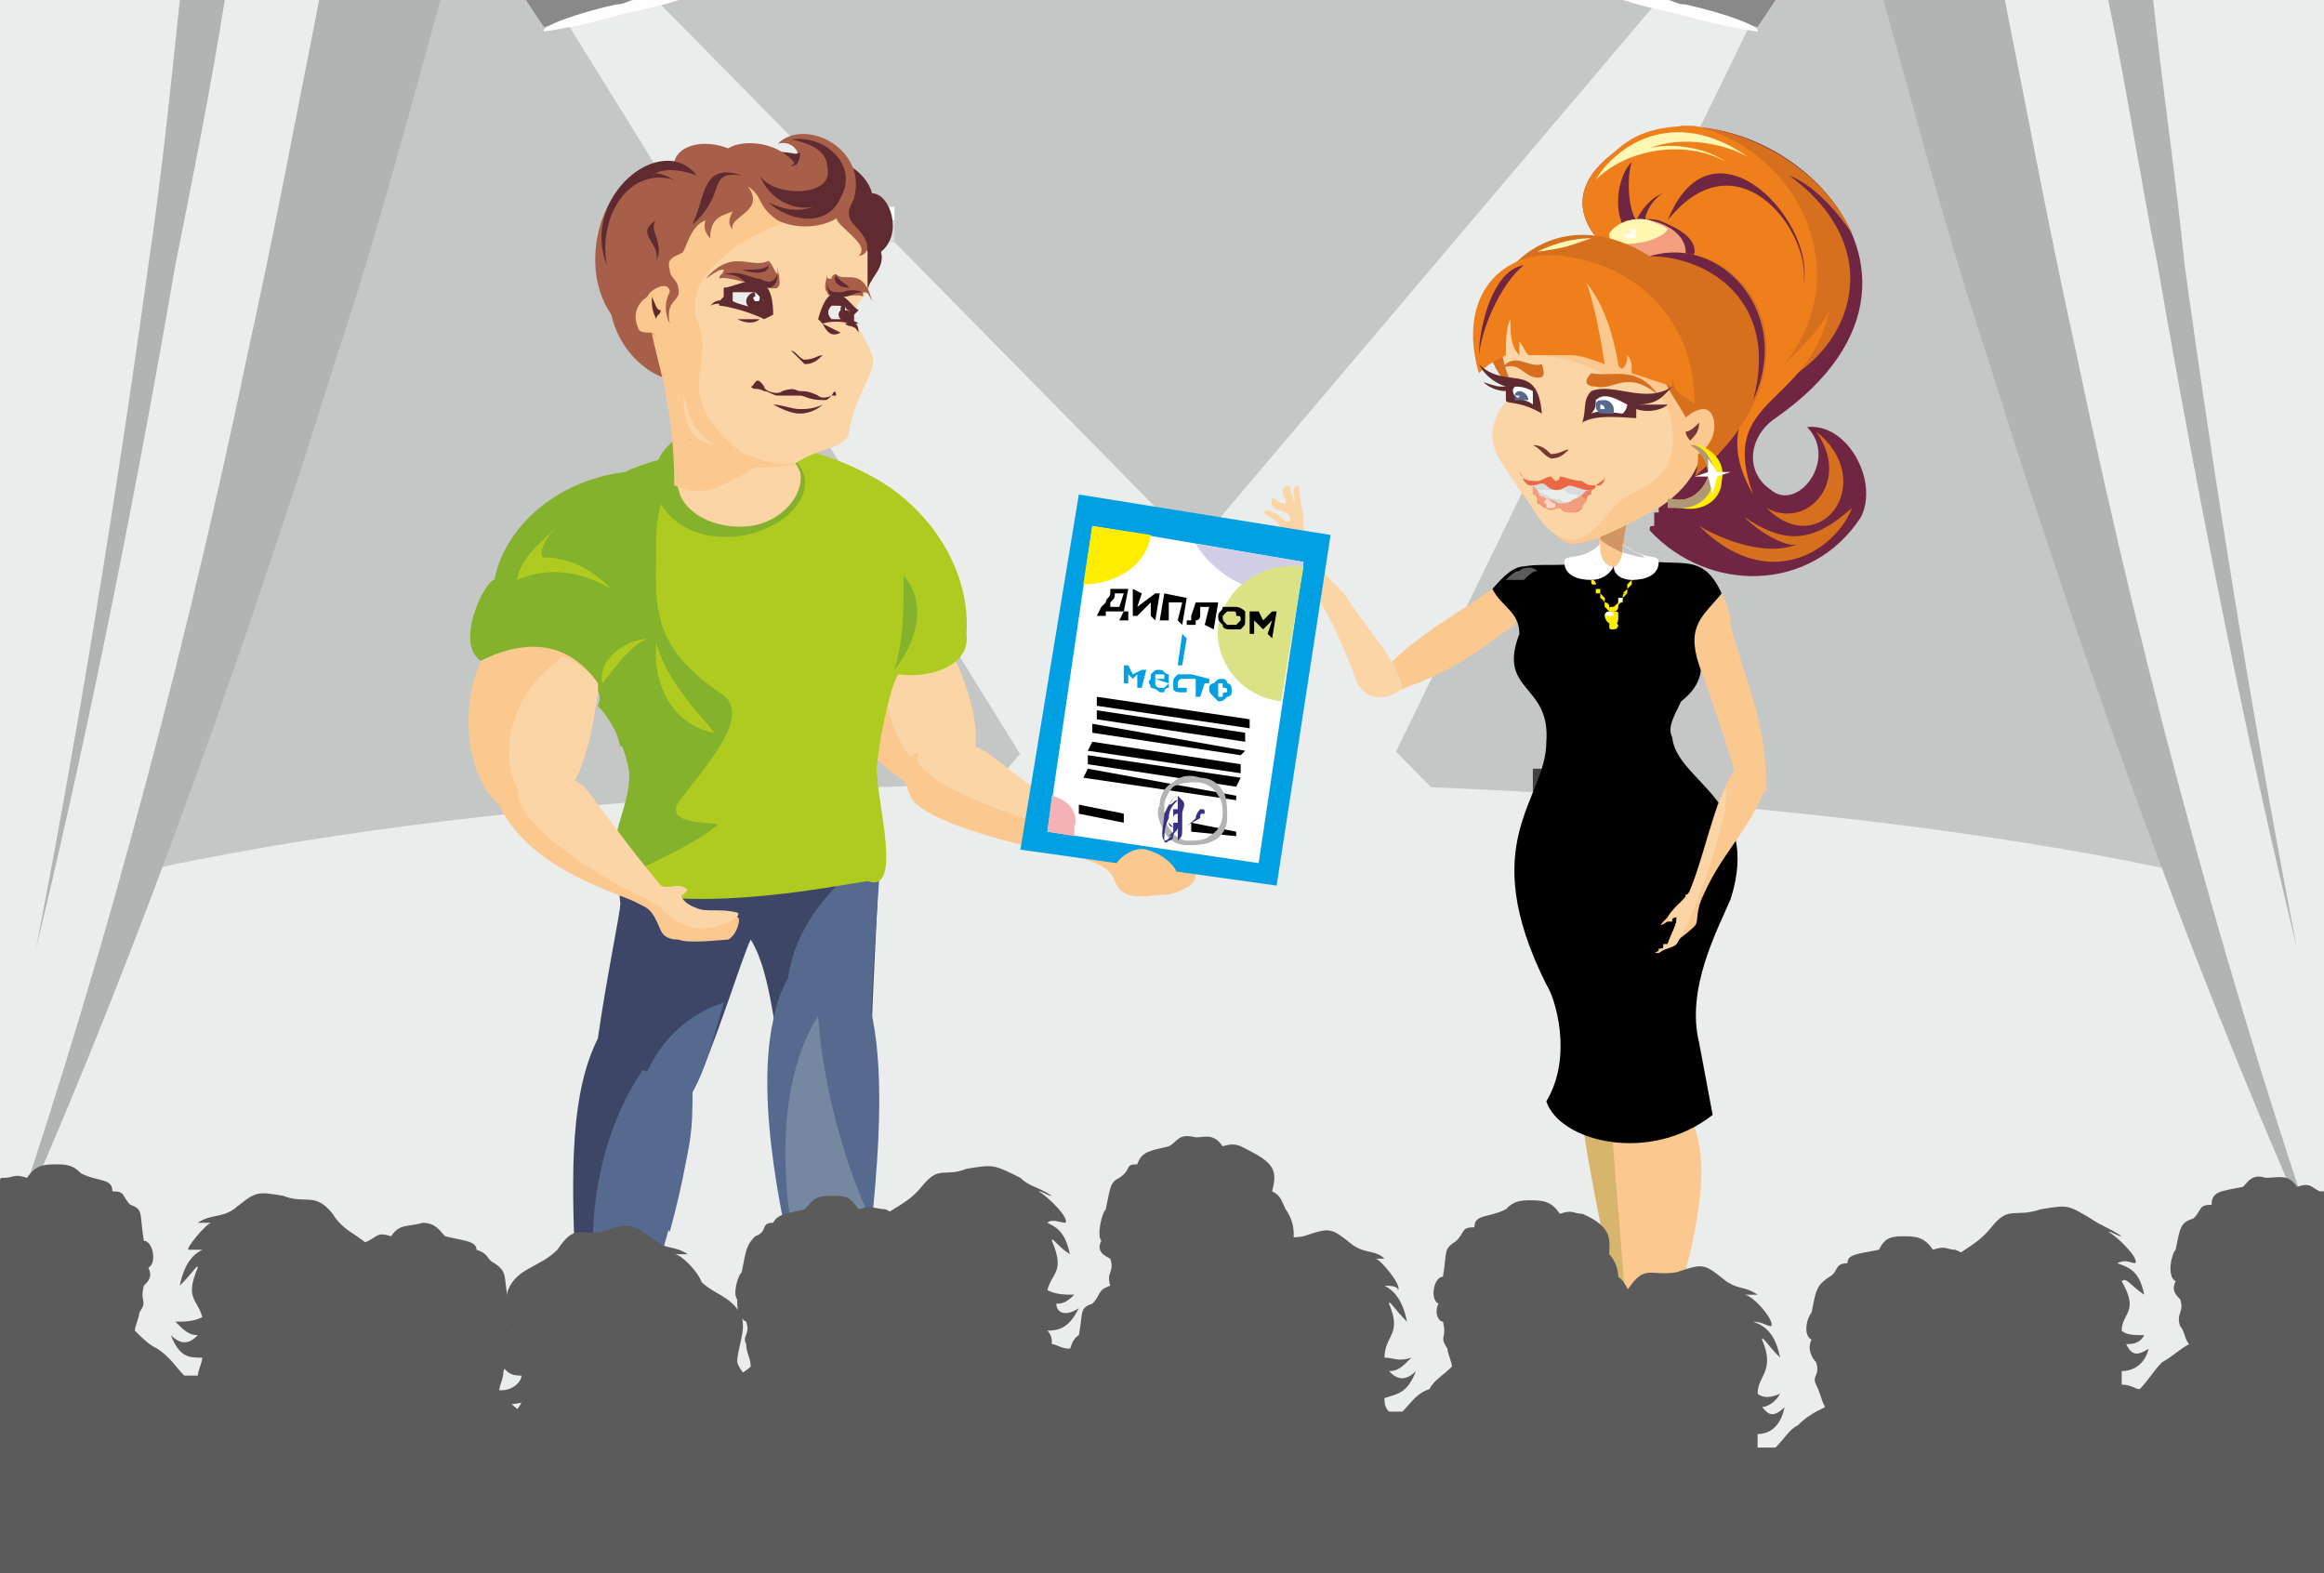 <?xml version="1.0" encoding="UTF-8"?>
<!DOCTYPE svg PUBLIC "-//W3C//DTD SVG 1.1//EN" "http://www.w3.org/Graphics/SVG/1.1/DTD/svg11.dtd">
<!-- Creator: CorelDRAW X7 -->
<svg xmlns="http://www.w3.org/2000/svg" xml:space="preserve" width="517px" height="350px" version="1.1" shape-rendering="geometricPrecision" text-rendering="geometricPrecision" image-rendering="optimizeQuality" fill-rule="evenodd" clip-rule="evenodd"
viewBox="0 0 517 350"
 xmlns:xlink="http://www.w3.org/1999/xlink">
 <g id="Слой_x0020_1">
  <g id="_825827248">
   <polygon fill="#C5C6C6" points="0,0 517,0 517,350 0,350 "/>
   <polygon fill="#EBECEC" points="369,0 208,190 278,234 392,0 "/>
   <polygon fill="#EBECEC" points="146,0 333,190 268,234 123,0 "/>
   <path fill="#EBECEC" d="M517 202l0 148 -517 0 0 -148c124,-38 393,-37 517,0z"/>
   <path fill="#B2B3B3" d="M419 0c7,25 14,52 23,79 24,77 50,147 75,202l-27 -281 -71 0z"/>
   <path fill="#EBECEC" d="M446 0c5,25 10,52 16,79 16,77 36,147 55,202l0 -281 -71 0z"/>
   <path fill="#B2B3B3" d="M98 0c-7,25 -14,52 -23,79 -24,77 -50,147 -75,202 19,-55 39,-125 55,-202 6,-27 11,-54 16,-79l27 0z"/>
   <path fill="#EBECEC" d="M71 0c-5,25 -10,52 -16,79 -16,77 -36,147 -55,202l0 -281 71 0z"/>
   <g>
    <path fill="#C5C6C6" d="M329 314c29,0 52,6 52,12 0,6 -23,11 -52,11 -29,0 -52,-5 -52,-11 0,-6 23,-12 52,-12z"/>
    <polygon fill="none" points="343,144 375,144 375,176 343,176 "/>
    <polygon fill="#434242" points="341,171 345,171 345,192 341,192 "/>
    <path fill="#D7B56D" d="M356 306c-2,2 -4,5 -5,8 -2,3 -7,5 -6,5 4,0 16,-6 19,-9 0,-25 23,-55 0,-71 -6,3 -13,-16 -13,-7 -1,29 15,65 5,74z"/>
    <path fill="#FBC88F" d="M362 316c0,3 2,24 5,24 1,0 8,-7 6,-15 -1,-3 -2,-7 -4,-10 0,-26 22,-60 -1,-76 -5,3 -10,-16 -10,-8 -1,18 6,68 4,85z"/>
    <path fill="#EC6745" d="M364 332l0 0 0 0 0 0 0 1 0 0 0 0c0,1 0,1 0,2l0 0 0 0 1 0 0 1 0 0 0 0c0,0 0,0 0,0l0 0 0 0 0 0 0 1 0 0 0 0 0 0 0 0 0 0 0 0 0 0 0 0 0 0 0 0 0 1 0 0 0 0 0 0 0 0 0 0 0 0 0 0 0 0 0 0 0 0 0 0 0 0 1 1 0 0 0 0 0 0 0 0 0 0 0 0 0 0 0 0 0 0 0 0 0 0 0 0c0,0 0,0 0,0l0 0c0,0 0,0 0,0l0 0 0 0c0,0 0,0 0,0l0 0c0,1 0,1 0,1l0 0c0,0 0,0 0,0l0 0c0,0 0,0 0,0l0 0c0,0 0,0 0,0l0 0c1,0 1,0 1,0l0 0c0,0 0,0 0,0 0,0 0,0 0,0l0 0 0 0 0 0 0 0 0 0 0 0 0 0 0 0 0 0 0 0 0 0 0 0c0,0 0,-1 0,-1l0 0 0 0 1 0 0 0 0 0 0 0 0 0 0 0 0 0 0 0 0 0 0 0 0 0 0 0 0 0 0 0 0 0 0 0 0 0 0 0 0 -1 0 0 0 0 1 0 0 0 0 0 0 0 0 0c0,0 0,0 0,0l0 0 0 0 0 0 0 0 0 -1 0 0 0 0 1 0 0 0 0 0 0 0 0 0 0 0 0 0 0 0 0 0 0 0 0 -1 0 0 0 0 0 0 1 0c0,0 0,0 0,0l0 0 0 0 0 0 0 -1 0 0 0 0 0 0 0 0 0 0 0 0 0 0 0 0 0 0c1,-1 1,-1 1,-1l0 0 0 0c1,-2 2,-6 1,-9 -1,-1 -1,-2 -1,-3 0,0 0,0 0,0 -2,3 -4,5 -6,7 -2,-2 -3,-5 -4,-7 1,3 1,7 2,10z"/>
    <path fill="#EC6745" d="M362 304c-6,10 -13,12 -17,15 -4,4 -8,2 -8,5 20,2 14,-8 25,-8 0,-3 1,-7 0,-12z"/>
    <path fill="#FBC88F" d="M354 114c3,0 6,0 8,0 -1,4 -1,9 0,12 -2,0 -5,0 -7,0 1,-4 1,-8 -1,-12z"/>
    <path fill="#D19563" d="M354 114c3,0 6,0 8,0 0,3 -1,6 -1,9 -2,-1 -4,-2 -5,-3 0,-2 -1,-4 -2,-6z"/>
    <path fill="#FBC88F" d="M336 128c-10,8 -25,15 -30,24 1,1 0,2 1,3 18,-6 21,-10 30,-16 0,0 0,0 0,0 2,-4 -2,-7 -1,-11z"/>
    <path fill="black" d="M356 123c-4,4 -12,2 -17,3 -3,0 -6,4 -7,5 2,4 6,5 6,10 -5,13 7,11 6,24 0,13 -16,22 0,54 2,3 6,16 0,26 3,9 23,14 37,3l-3 -16c-3,-12 4,-25 7,-32 7,-22 -12,-26 -13,-36 -1,-2 0,-4 2,-8 9,-7 1,-14 4,-16 1,-6 4,-3 5,-8 -5,-11 -11,-4 -22,-9 0,2 -1,3 -2,3 -2,0 -3,-1 -3,-3z"/>
    <path fill="#FFED00" d="M359 136c1,0 1,0 1,1 0,1 0,2 -1,2 -1,0 -2,-1 -2,-2 0,-1 1,-1 2,-1z"/>
    <path fill="#FFED00" d="M359 138c0,0 1,1 1,1 0,1 -1,1 -1,1 -1,0 -1,0 -1,-1 0,0 0,-1 1,-1z"/>
    <path fill="#FFED00" d="M359 139c0,0 0,1 0,2 0,1 0,2 0,2 0,0 0,-1 0,-2 0,-1 0,-2 0,-2z"/>
    <path fill="#FFED00" d="M357 134c0,0 1,0 1,1 0,0 0,1 0,1 0,0 0,0 -1,-1 0,0 0,-1 0,-1z"/>
    <path fill="#FFED00" d="M359 135c0,0 0,0 0,1 0,0 0,0 0,0 -1,0 -1,0 -1,0 0,-1 0,-1 1,-1z"/>
    <path fill="#FFED00" d="M357 133c0,0 0,0 0,1 0,0 1,1 0,1 0,0 0,-1 0,-1 0,0 -1,-1 0,-1z"/>
    <path fill="#FFED00" d="M356 132c0,0 0,0 1,1 0,0 0,0 0,0 0,1 -1,0 -1,0 0,-1 0,-1 0,-1z"/>
    <path fill="#FFED00" d="M355 131c0,0 1,0 1,0 0,1 0,1 0,1 0,0 0,0 -1,0 0,-1 0,-1 0,-1z"/>
    <path fill="#FFED00" d="M354 129c1,0 1,1 1,1 0,1 0,1 0,1 0,0 0,0 0,-1 -1,0 -1,0 -1,-1z"/>
    <path fill="#FFED00" d="M354 128c0,0 0,0 0,1 1,0 1,1 1,1 -1,0 -1,0 -1,-1 0,0 0,-1 0,-1z"/>
    <path fill="#FFED00" d="M360 134c0,0 0,0 -1,1 0,0 0,1 0,1 0,0 1,0 1,-1 0,0 0,-1 0,-1z"/>
    <path fill="#FFED00" d="M359 135c-1,0 -1,0 -1,1 0,0 0,0 1,0 0,0 0,0 0,0 0,-1 0,-1 0,-1z"/>
    <path fill="#FFED00" d="M361 133c0,0 -1,0 -1,1 0,0 0,1 0,1 0,0 0,-1 1,-1 0,0 0,-1 0,-1z"/>
    <path fill="#FFED00" d="M362 132c-1,0 -1,0 -1,1 0,0 -1,0 0,0 0,1 0,0 0,0 1,-1 1,-1 1,-1z"/>
    <path fill="#FFED00" d="M362 131c0,0 0,0 0,0 -1,1 -1,1 -1,1 0,0 1,0 1,0 0,-1 0,-1 0,-1z"/>
    <path fill="#FFED00" d="M363 129c0,0 -1,1 -1,1 0,1 0,1 0,1 0,0 0,0 1,-1 0,0 0,0 0,-1z"/>
    <path fill="#FFED00" d="M364 128c0,0 -1,0 -1,1 0,0 0,1 0,1 0,0 0,0 0,-1 1,0 1,-1 1,-1z"/>
    <path fill="#FEFEFE" d="M358 136c0,0 1,0 1,1 0,0 -1,0 -1,0 0,0 -1,0 -1,0 0,-1 1,-1 1,-1z"/>
    <path fill="#FEFEFE" d="M358 139c0,0 0,0 0,0 0,0 0,0 0,0 0,0 0,0 0,0 0,0 0,0 0,0z"/>
    <path fill="#FEFEFE" d="M358 135c1,0 1,0 1,0 0,0 0,0 -1,0 0,1 0,0 0,0 0,0 0,0 0,0z"/>
    <path fill="#FEFEFE" d="M360 135c0,0 0,0 0,0 0,0 0,0 0,0 0,0 0,0 0,0 0,0 0,0 0,0z"/>
    <path fill="#FEFEFE" d="M360 133c1,0 1,0 1,0 0,0 0,1 -1,1 0,0 0,0 0,0 0,0 0,-1 0,-1z"/>
    <path fill="#FEFEFE" d="M361 132c0,0 0,0 0,0 0,0 0,0 0,0 0,0 0,1 0,0 0,0 0,0 0,0z"/>
    <path fill="#FEFEFE" d="M362 131c0,0 0,0 0,0 0,0 0,0 0,0 0,0 0,0 0,0 0,0 0,0 0,0z"/>
    <path fill="#FEFEFE" d="M363 130c0,0 0,0 0,0 0,0 0,0 0,0 0,0 0,0 0,0 0,0 0,0 0,0z"/>
    <path fill="#FEFEFE" d="M361 121c5,4 8,2 8,4 0,3 -3,4 -6,4 -2,0 -4,-1 -4,-3 1,0 2,-2 2,-4l0 -1zm-2 5c-1,2 -3,3 -5,3 -3,0 -6,-1 -6,-4 0,-2 4,0 8,-4l0 1c0,2 1,4 3,4z"/>
    <path fill="#C5C6C6" d="M361 121c2,2 4,2 5,3 -2,0 -4,-1 -5,-1 0,-1 0,-1 0,-1l0 -1z"/>
    <path fill="#5B5B5B" d="M338 127c1,-1 3,-1 4,0 -1,0 -2,1 -3,2 -1,0 -3,0 -4,0 1,-1 2,-2 3,-2z"/>
    <path fill="#FCD5A6" d="M287 116c0,0 -1,0 -1,0 -1,-1 -2,-2 -3,-2 -1,-1 -2,0 -2,0 1,1 2,1 3,2 0,0 1,1 1,2 1,0 1,0 1,1 -1,0 -1,1 -1,2 -1,0 -1,0 -2,-1 -1,0 -1,0 -2,0 -1,1 0,1 2,2 0,0 2,3 4,3 0,0 1,0 1,1 8,10 10,16 14,26 2,4 7,4 10,1 -1,-6 -8,-13 -13,-21 -3,-3 -6,-6 -9,-10 0,0 0,-1 0,-1 0,-2 0,-4 0,-6 -1,-5 -1,-6 -1,-7 -2,0 -1,2 -1,4 -1,-3 -1,-3 -1,-4 -2,0 -2,2 -1,3 0,1 0,1 0,1 0,0 0,0 0,0 -2,0 -3,-2 -3,-1 -1,3 3,2 4,4 0,0 0,1 0,1z"/>
    <path fill="#FBC88F" d="M378 148c3,8 6,17 8,24 3,0 4,3 7,4 0,-16 -5,-25 -8,-37 0,-3 -1,-5 -2,-7 -4,5 -8,7 -5,16z"/>
    <path fill="#FBC88F" d="M379 199c4,-9 9,-13 13,-22 2,-4 0,-8 -4,-8 -6,5 -8,19 -12,29 -1,2 -4,4 -5,6 -4,4 1,0 2,0 0,2 -1,3 -2,6 -2,2 -4,2 -2,2 3,-2 6,-4 8,-6 1,-1 0,-3 2,-7z"/>
    <g>
     <path fill="#FCD5A6" d="M375 199c0,1 0,1 -1,2 -1,0 -2,2 -3,3l0 0 0 0 0 0 0 0 0 0 0 1 0 0 0 0 0 0 -1 0 0 0 0 0 0 0 0 0 0 0 0 0 0 0 0 0 0 0 0 0 0 1 0 0 0 0 0 0c0,0 0,0 0,0 0,0 0,0 0,0 0,0 0,0 0,0 0,0 0,0 0,0 0,0 0,0 0,0 0,0 0,0 0,0l0 0 0 0 0 0 0 0 0 0 0 0 0 0 0 0 0 0 0 0 0 0 0 0 0 0 0 -1 1 0 0 0 0 0 0 0 0 0 0 0 0 0 0 0 0 0 0 0 0 0 0 0 0 0 0 0 0 0 1 0 0 0 0 0 0 0 0 0 0 0 0 0 0 0 0 0 0 0 0 0 0 -1 0 0 0 0 0 0 0 0 0 0 0 0 0 0 0 0 1 0 0 0c0,0 0,0 0,0 0,0 0,0 0,0 0,0 0,0 0,0 0,0 0,0 0,0 0,2 -1,3 -2,6l-1 0 0 0 0 0 0 0 0 0 0 0 0 0 0 0 0 0 0 0 0 1 0 0 0 0 0 0 -1 0 0 0 0 0 0 0 0 0 0 0 0 0 0 0 0 0 0 0 0 0 0 0 0 0 0 0 0 0 0 1 0 0 -1 0 0 0 0 0 0 0 0 0 0 0 0 0 0 0 0 0 0 0 0 0 0 0 0 0 0 0 0 0 0 0 0 0 0 0 0 0 0 0 0 0 0 0 0 0 0 0 0 0c0,0 0,0 0,0 0,0 0,0 0,0l0 0 0 0 0 0 0 0 0 0 0 0 0 0 0 0 0 0 1 0 0 0 0 0 0 0c1,-1 3,-1 4,-2 5,-8 11,-28 11,-32 0,-5 0,-3 0,-4l0 1c0,0 0,0 0,0 -3,6 -5,16 -8,23 0,1 0,1 -1,1zm-5 7c0,0 0,0 0,0l0 0z"/>
    </g>
    <path fill="#F5B2B6" d="M351 98c-9,-2 -17,-2 -18,-1 0,1 8,3 17,5 10,2 18,2 18,1 0,-1 -7,-3 -17,-5z"/>
    <path fill="#702642" d="M359 34c26,-22 86,24 36,59 -6,4 -7,12 -1,16 6,5 15,-7 8,-14 9,-1 16,12 12,20 -11,17 -34,17 -47,3l0 0 0 0c0,0 0,0 0,0l0 0c0,-1 0,-1 1,-1l0 0 0 -1 0 0 0 0 0 0 0 0 0 0 0 0 0 0 0 -1 0 0 0 0 0 0 0 0 0 0 0 0 0 0 0 0 0 0 0 0 0 -1 0 0 0 0 0 0 0 0 0 0 0 0 0 0 0 0 1 0 0 0 0 0 0 -1 0 0 0 0 0 0 0 0 0 0 0 0 0 0 0 0 0 0 0 0 0 0 0 0 0 0 0 0 -1 0 0 0 0 0 0 0 0 0 0 0 0 0 0 0 0 0 0 0 0 0 0 0 0 -1 0 0 0 0 0 0 0 0 -1 0 0 0 0 0 0 0 0 0 0 0 0 0 0 0 0 0 0 0 0 0 0 0 0 0 0 0 0 0 0 0 0 0 0 0 -1 0 0 0 0 0 0 0 0 0 0 0 0 0 0 0 0 0 0 0 0 0 0 0 0 0 0 0 0 0 -1 0 0 0 0 0 0 0 0 0 0 0 0 0 0 0 0 0 0 0 -1 0 0 0 0 0 0 0 0 0 0 0 0 0 0 0 0 0 0 0 0 0 0 0 -1 0 0 0 0 0 0 0 0 0 0 0 0 0 0 0 0 0 0 0 0 0 0 0 0 0 0 0 -1 0 0 0 0 0 0 0 0 0c-4,-9 -5,-19 1,-32 0,-1 5,-21 1,-21 -5,-1 -21,-13 -5,-25z"/>
    <path fill="#D7701E" d="M374 28c15,0 32,10 38,24 -4,-6 -9,-11 -14,-13 30,22 5,55 -23,49 -5,-1 -9,-2 -13,-5 0,-1 1,-2 1,-3 0,-1 -29,-23 1,-21 3,0 -9,-5 -11,-10 4,-10 12,-18 21,-21z"/>
    <path fill="#EF7F1A" d="M390 110c-8,-22 12,-19 17,-41 -7,14 -29,20 -17,41z"/>
    <path fill="#EF7F1A" d="M359 34c5,-5 11,-6 18,-6 17,4 29,20 27,37 -2,13 -11,23 -23,27 9,-13 0,-27 -15,-31 -1,-2 -1,-2 -2,-2 -5,-1 -21,-13 -5,-25z"/>
    <path fill="#702642" d="M364 49c-2,-3 -2,-10 -1,-13 -3,3 -4,10 -2,14 0,-1 1,-1 3,-1z"/>
    <path fill="#702642" d="M366 49c0,-2 2,-5 4,-6 -3,1 -5,4 -6,6 0,0 1,0 2,0z"/>
    <path fill="#702642" d="M371 49c10,-25 34,1 30,15 3,-11 -14,-35 -30,-15z"/>
    <path fill="#702642" d="M369 49c5,2 8,4 8,7 0,1 -2,2 -4,3 -1,-1 -2,-2 -3,-3 -1,0 -2,1 -3,1 -2,-2 -4,-3 -7,-4 0,0 0,-1 0,-1 0,-2 4,-4 9,-3z"/>
    <path fill="#F39E7F" d="M367 49c5,1 8,4 8,7 0,2 -4,3 -9,2 -5,-1 -8,-4 -8,-6 1,-2 5,-4 9,-3z"/>
    <path fill="#FFF7B2" d="M367 49c2,1 3,1 4,2 -1,2 -7,4 -12,3 -1,-1 -1,-1 -1,-2 1,-2 5,-4 9,-3z"/>
    <path fill="#FBC88F" d="M353 59c-17,-2 -24,12 -16,28 -8,10 -2,8 3,19 2,4 3,14 10,15 5,0 17,-7 19,-8 9,-6 10,-12 11,-20 4,-5 -10,-7 -12,-13 -5,-9 -4,-20 -15,-21z"/>
    <path fill="#FCD5A6" d="M336 66c-3,5 -3,13 1,21 -3,3 -5,6 -5,10 0,4 3,7 6,12 3,3 5,10 11,11 5,1 9,-7 12,-9 7,-4 10,-5 11,-11 1,-9 -3,-17 -14,-16 0,0 -7,-5 -18,-5 -1,-4 0,-12 -4,-13z"/>
    <path fill="#D7701E" d="M367 57c-27,-17 -47,16 -30,30 -8,-16 0,-27 17,-26 1,0 1,0 1,0 1,0 1,0 1,0 0,0 0,0 1,1 8,2 11,15 13,22 2,5 5,7 7,14 1,1 1,6 0,8 31,-26 11,-55 -10,-49z"/>
    <path fill="#FBC88F" d="M379 91c-2,0 -5,2 -6,5 -1,3 0,6 2,6 2,0 5,-2 6,-5 1,-3 0,-6 -2,-6z"/>
    <path fill="#D7701E" d="M404 96c8,11 -2,22 -11,17 12,12 25,-6 11,-17z"/>
    <path fill="#EF7F1A" d="M348 57c15,2 29,13 29,33 -1,-1 -3,-2 -4,-3 -1,-2 -1,-3 -1,-5 0,2 0,3 0,4 -3,-1 -6,-2 -9,-3 0,-2 0,-3 -1,-4 0,1 0,2 -1,3 0,0 -1,0 -1,-1 -1,-6 -3,-13 -7,-18 2,6 3,12 4,18 -3,-1 -5,-2 -8,-2 -3,0 -6,0 -9,0 -1,-1 -1,-2 -2,-3 0,1 0,2 0,3 0,0 0,0 0,0 -2,-2 -2,-5 -2,-8 -1,2 -1,5 -1,8 -2,1 -4,2 -6,4 -5,-17 5,-28 19,-26z"/>
    <path fill="#773835" d="M376 98c1,-1 2,-2 2,-4 -1,1 -2,2 -3,2 0,1 1,2 1,2z"/>
    <path fill="#FFED00" d="M376 99c3,2 4,4 4,7 -1,3 -4,6 -8,5 0,0 0,0 -1,0l0 1c1,1 2,1 3,1 5,1 9,-2 9,-6 1,-4 -2,-7 -5,-8 -1,0 -1,0 -2,0z"/>
    <path fill="#AF9778" d="M376 99c3,2 4,4 4,7 -1,3 -4,6 -8,5 0,0 0,0 -1,0l0 1 0 0 0 0 0 0 0 0 0 0 0 0 0 0 0 0 0 0 0 0 0 0 0 0 0 0 0 0 0 0 0 0 0 0 0 0 0 0 0 0 0 0 0 1 0 0 0 0 1 0 0 0 0 0 0 0 0 0 0 0 0 0 0 0 0 0 0 0 0 0 0 0 0 0 0 0 0 0 0 0 0 0 0 0 0 0 0 0 0 0 0 0 0 0 1 0 0 0 0 0 0 0 0 0 0 0 0 0 0 0 0 0 0 0 0 0 0 0 0 0 0 0 0 0 0 0 0 0 0 0 0 0 0 0 1 0 0 0 0 0 0 0 0 0 0 0 0 0 0 0 0 0 0 0 0 0 0 0 0 0 0 0 0 0 0 0 0 0c4,0 7,-3 7,-6 1,-3 -1,-7 -4,-8l0 0 0 0 0 0 0 0 0 0 0 0 0 0 0 0 0 0 0 0 0 0 0 0 0 0 0 0 0 0 0 0 0 0 0 0 0 0 0 0 0 0 0 0 0 0 0 0 0 0 0 0 0 0 0 0 0 0 0 0 0 0 0 0 0 0 0 0 0 0 0 0 0 0 0 0 0 0 0 0 0 0 0 0 -1 0 0 0 0 0 0 0 0 0 0 0 0 0 0 0 0 0 0 0 0 0 0 0 0 0 0 0 0 0 0 0 0 0 0 0 0 0 0 0 0 0 0 0 0 0 0 0 0 0 0 0 0 0 0 0 0 0 0 0 0 0 0 0 0 0 0 0 0 0 0 0 0 0 0 0 0 0 0 0 0 0z"/>
    <polygon fill="#FEFEFE" points="380,102 380,105 377,106 380,106 381,110 382,106 385,105 382,105 "/>
    <path fill="#702642" d="M367 57c16,-5 32,13 23,32 6,-22 -10,-32 -23,-32z"/>
    <path fill="#D7701E" d="M378 117c5,3 15,7 22,4 -2,1 -8,-2 -12,-6 9,6 15,6 24,-2 -4,10 -19,19 -34,4z"/>
    <path fill="#FFF7B2" d="M389 35c-5,-3 -15,-5 -22,-2 3,-1 11,-1 17,3 -9,-5 -22,-3 -29,4 4,-7 17,-17 34,-5z"/>
    <path fill="#FFF7B2" d="M354 53c-4,0 -8,1 -12,3 7,-1 6,-1 12,-3z"/>
    <path fill="#FEFEFE" d="M364 50c1,0 1,0 1,0 0,0 0,0 -1,0 -1,0 -1,0 -1,0 0,0 0,0 1,0zm-1 2c0,0 1,0 1,1 0,0 -1,0 -2,0 0,0 -1,-1 -1,-1 0,0 1,0 2,0zm0 -1c1,0 1,0 1,0 0,1 0,1 -1,1 0,-1 -1,-1 -1,-1 0,0 1,0 1,0z"/>
    <path fill="#D7701E" d="M342 84c1,0 2,0 1,-3 -3,1 -6,-3 -9,1 -1,0 0,0 0,1 0,0 0,-1 0,-1 4,-2 5,2 8,2z"/>
    <path fill="#D7701E" d="M355 86c-2,0 -3,-1 -1,-3 5,1 10,-2 15,5 -7,-6 -10,-1 -14,-2z"/>
    <path fill="#5F2B31" d="M335 87c0,1 0,2 0,2 0,1 3,0 8,3 -1,-12 -8,-5 -14,-11 1,2 3,4 6,5 -2,0 -2,0 -5,-1 1,1 3,2 5,2z"/>
    <path fill="#FEFEFE" d="M341 90c0,-1 0,-2 0,-3 -2,-1 -3,-1 -4,-1 -1,1 0,2 0,2 1,1 3,1 4,2z"/>
    <path fill="#5F2B31" d="M364 91c0,1 0,2 0,2 -2,0 -9,-1 -12,1 1,-3 0,-5 2,-7 5,-2 12,3 18,-1 -2,2 -3,4 -8,4 2,0 4,0 7,0 -1,1 -4,2 -7,1z"/>
    <path fill="#FEFEFE" d="M354 92c1,-1 1,-2 1,-3 2,-2 5,0 7,1 0,0 0,1 -1,2 -1,0 -5,-1 -7,0z"/>
    <path fill="#773835" d="M341 99c2,0 3,1 4,2 2,0 3,-1 4,-1 -1,1 -2,2 -4,2l0 0 0 0 0 0 0 0c-2,-1 -2,-2 -4,-3z"/>
    <path fill="#F08365" d="M347 113c0,0 0,0 0,0 1,1 1,1 3,1 1,0 1,0 2,-1 0,0 0,-1 1,-2 0,0 0,-1 1,-1 0,-1 0,-1 1,-2 -1,0 -1,0 -2,0 0,1 -1,1 -1,2 -1,0 -1,0 -2,0 -1,1 -2,1 -3,1 -2,0 -3,-1 -4,-1 -1,-1 -1,-2 -2,-3 0,0 -1,0 -1,0 0,0 0,1 1,1 0,1 0,1 0,2 1,0 1,1 1,2 1,0 1,1 2,1 1,1 2,0 3,0 0,0 0,0 0,0z"/>
    <path fill="#F39E7F" d="M347 113c0,0 0,0 0,0 1,1 1,1 3,1 1,0 1,-1 2,-1 0,-1 1,-1 1,-2 -1,0 -1,-1 -2,-1 -1,1 -3,1 -4,1 -1,0 -2,-1 -3,-1 -1,0 -2,-1 -2,-2 -1,0 -1,0 -1,0 0,1 0,1 0,2 1,0 1,0 1,1 0,1 1,1 2,2 1,1 2,0 3,0 0,0 0,0 0,0z"/>
    <path fill="#D9DADA" d="M347 112c1,0 2,0 3,-1 0,0 1,0 2,-1 1,-1 1,-1 2,-1 -1,0 -3,-1 -4,-1 -1,-1 -3,-1 -4,0 -1,-1 -2,-1 -3,-1 -1,0 -2,1 -3,1 1,0 1,0 2,1 0,1 1,1 2,2 1,0 1,0 3,1z"/>
    <path fill="#EBECEC" d="M347 111c1,1 2,1 3,0 0,0 1,0 1,-1 -1,0 -2,0 -3,-1 -1,0 -2,0 -3,0 -1,0 -2,0 -3,0 0,0 1,1 2,1 1,1 1,1 3,1z"/>
    <path fill="#EC6745" d="M346 109c0,0 0,0 0,0 1,0 1,0 3,-1 1,0 3,1 4,1 1,0 2,0 2,-1 1,0 1,0 1,0 1,-1 1,-1 1,-2 0,1 -1,1 -2,2 -1,0 -2,0 -3,-1 -2,0 -4,-1 -5,-1 0,0 0,1 -1,1 0,0 -1,-1 -1,-1 -1,0 -2,1 -3,1 -2,0 -3,0 -4,-2 1,1 1,2 1,2 1,1 1,1 2,1 1,0 2,-1 3,0 1,1 2,1 2,1 0,0 0,0 0,0z"/>
    <path fill="#FBD9CA" d="M344 111c1,0 1,1 2,1 0,1 0,1 -1,1 -1,0 -1,0 -1,-1 -1,0 0,-1 0,-1z"/>
    <path fill="#FBD9CA" d="M343 110c0,0 0,0 0,1 0,0 0,0 0,0 0,0 0,-1 -1,-1 0,0 1,0 1,0z"/>
    <path fill="#56698F" d="M357 89c-1,0 -2,0 -2,1 0,1 0,1 1,2 1,0 2,0 3,0 0,-1 0,-1 0,-1 0,-1 -1,-2 -2,-2z"/>
    <path fill="#56698F" d="M338 87c0,0 -1,0 -1,1 0,0 0,0 0,1 1,0 2,0 3,0 0,0 0,0 0,0 0,-1 -1,-2 -2,-2z"/>
    <path fill="#FEFEFE" d="M356 90c0,0 0,1 0,1 0,0 0,0 1,0 0,0 0,0 0,0 0,0 0,-1 -1,-1z"/>
    <path fill="#FEFEFE" d="M338 88c-1,0 -1,0 -1,0 0,0 1,1 1,0 0,0 0,0 0,0 0,0 0,0 0,0z"/>
    <path fill="#702642" d="M339 59c-7,1 -10,14 -10,20 1,-8 6,-17 10,-20z"/>
    <polygon fill="#D9DADA" points="168,79 170,79 170,126 168,126 "/>
    <polygon fill="#D9DADA" points="192,79 192,80 145,80 145,79 "/>
    <polygon fill="#D9DADA" points="192,124 192,126 145,126 145,124 "/>
    <polygon fill="#FEFEFE" points="199,132 139,132 139,129 199,129 "/>
    <polygon fill="#D9DADA" points="199,132 139,132 199,137 "/>
    <polygon fill="#D9DADA" points="192,41 192,43 145,43 145,41 "/>
    <polygon fill="#FEFEFE" points="199,49 139,49 139,46 199,46 "/>
    <polygon fill="#D9DADA" points="199,49 139,49 199,54 "/>
    <path fill="#D9DADA" d="M181 309c34,0 61,5 61,12 0,6 -27,11 -61,11 -33,0 -60,-5 -60,-11 0,-7 27,-12 60,-12z"/>
    <polygon fill="#D9DADA" points="171,115 171,117 124,117 124,115 "/>
    <polygon fill="#D9DADA" points="169,70 171,70 171,117 169,117 "/>
    <polygon fill="#FEFEFE" points="177,124 118,124 118,121 177,121 "/>
    <polygon fill="#D9DADA" points="177,124 118,124 177,128 "/>
    <path fill="#FBC88F" d="M206 177c-23,-14 -31,-33 -15,-49 14,1 24,17 24,38l-9 11z"/>
    <path fill="#FCD5A6" d="M216 173c1,-2 0,2 1,-7 1,-9 -6,-26 -13,-31 -4,4 -6,10 -7,17 0,10 7,25 19,21z"/>
    <path fill="#FBC88F" d="M224 172c7,4 14,9 20,13 4,2 9,0 12,2 9,4 15,9 4,12 -5,0 -10,2 -12,-3 -1,-3 -4,-4 -7,-5 -4,-1 -32,-6 -38,-13 -7,-14 8,-11 10,-11 0,0 0,1 0,1 4,1 8,2 11,4z"/>
    <path fill="#FCD5A6" d="M219 167c6,4 17,15 33,19 4,2 -6,1 -14,-1 -16,-4 -41,-14 -32,-19 4,-2 9,-1 13,1z"/>
    <path fill="#FBC88F" d="M262 187c-3,-2 -10,-2 -10,0 -1,1 6,2 9,4 3,2 5,2 6,1 0,-1 -2,-4 -5,-5z"/>
    <path fill="#5F2B31" d="M134 300c-6,0 -5,2 -5,6 -1,1 -2,4 -1,6 -1,0 -2,1 -2,2 -3,3 -8,6 -7,10 1,2 -1,4 1,6 3,2 10,4 14,1 5,-2 3,-4 4,-7 0,-2 0,-4 0,-6 4,-2 6,-6 5,-10 -1,0 -1,-1 -1,-1 1,-4 -1,-8 -8,-7z"/>
    <path fill="#A75F4A" d="M123 318c0,0 0,0 0,0 1,-1 3,-2 4,-3l0 0c-1,0 -1,0 -1,0l0 0 0 0 0 0 0 0 0 0c0,0 0,0 0,0 -1,1 -1,1 -2,0 0,0 0,-1 1,-1 0,0 0,0 0,0l0 0c1,-1 2,-1 3,0 0,0 1,0 1,1 2,-1 3,-1 5,0 0,0 1,0 0,1 0,0 0,0 -1,0 -1,0 -2,0 -3,0 1,1 1,1 1,2 0,0 0,1 0,1 0,0 0,0 -1,0 1,0 1,1 1,1 1,0 1,1 0,1 0,0 0,0 -1,0 -1,-1 -2,-1 -3,-2 -2,0 -3,0 -6,1 0,0 -1,-1 -1,-1 0,0 1,-1 1,-1 1,0 1,0 2,0zm5 -1c0,0 -1,0 -2,1 0,0 1,0 1,0 1,0 2,0 3,1 0,0 0,0 0,0 -1,-1 -1,-1 -1,-2 0,0 0,0 -1,0z"/>
    <path fill="#3D4666" d="M154 243c0,12 -4,25 -8,39 -3,11 -6,21 -8,31 -2,2 -6,1 -8,-1 -2,0 -3,0 -3,1 0,0 -1,-2 -1,-3 0,0 3,-18 2,-28 -1,-22 -1,-39 5,-51 2,-14 5,-28 5,-30 -1,-8 1,-15 2,-21 1,-9 1,-16 9,-18 15,-4 42,-6 45,5 4,15 -1,54 0,73 -5,4 -12,12 -19,-2 -3,-6 -3,-21 -8,-29 -2,4 -8,24 -13,34z"/>
    <path fill="#56698F" d="M154 243c0,10 -2,20 -5,31 -5,-6 -8,-13 -8,-21 0,-15 8,-26 20,-30 -2,7 -4,15 -7,20z"/>
    <path fill="#56698F" d="M177 242c1,0 1,1 2,1l0 0c0,1 0,1 0,1l0 0c0,0 0,0 0,0l0 0c0,0 1,0 1,0l0 0c0,1 1,1 1,1l0 0c1,0 1,0 1,0l0 0c0,0 0,0 0,1l0 0c1,0 1,0 2,0l0 0c0,0 0,0 0,0l0 0c0,0 0,0 1,0l0 0c0,0 1,0 1,-1l0 0c0,0 1,0 1,0l0 0c0,0 0,0 0,0l0 0c0,0 1,0 1,-1l0 0c0,0 1,0 1,0l0 0 0 0 0 0 0 0 0 0c1,0 1,-1 1,-1l1 0 0 0 0 0 0 0 0 -1 0 0 0 0 0 0 0 0 1 0 0 0 0 0 0 0 0 0 0 -1 0 0 0 0 0 0 1 0 0 0 0 0 0 0 0 0 0 -1 0 0 0 0 0 0 1 0c-1,-13 1,-34 2,-51 -12,8 -21,19 -21,33 0,14 1,14 2,20z"/>
    <path fill="#56698F" d="M154 239c1,1 1,1 1,2l0 0c0,0 -1,1 -1,1l0 0c0,2 0,3 0,5l0 0c0,5 -1,11 -3,17l0 0c-1,6 -3,12 -5,19 -3,10 -4,13 -2,24 0,2 -5,6 -6,7 -3,1 -6,0 -8,-2l1 -3c1,-7 1,-20 1,-28 -1,-17 4,-33 11,-43 3,1 7,2 11,1z"/>
    <path fill="#5F2B31" d="M187 298c6,1 5,3 5,7 1,1 1,3 1,6 0,0 1,1 1,2 3,3 7,6 6,11 0,1 1,4 -1,5 -3,2 -10,3 -15,1 -7,-4 -2,-10 -9,-19 -1,-1 2,-3 3,-5 0,0 0,-1 1,-1 -1,-4 1,-8 8,-7z"/>
    <path fill="#A75F4A" d="M196 316c0,0 0,0 0,0 -1,-1 -2,-2 -4,-3l0 0c1,0 1,0 2,0l0 0 0 0 0 0 0 0 0 0c0,0 0,0 0,0 0,1 1,1 1,0 0,0 0,0 0,-1 0,0 0,0 0,0l0 0c-1,-1 -2,-1 -3,0 -1,0 -1,0 -2,0 -1,0 -3,-1 -4,-1 -1,0 -1,1 -1,1 0,1 0,1 1,1 1,0 2,0 3,1 0,0 -1,0 -1,1 -1,0 0,1 0,1 0,0 0,0 0,0 0,1 0,1 -1,1 0,0 0,1 0,1 0,0 1,1 1,0 1,0 3,-1 4,-1 1,0 3,0 5,1 1,0 1,0 1,0 0,-1 0,-1 0,-1 -1,-1 -1,-1 -2,-1zm-5 -2c0,1 1,1 2,2 0,0 -1,0 -1,0 -1,0 -2,0 -3,0 0,0 0,0 0,0 1,0 1,-1 1,-1 0,0 1,-1 1,-1z"/>
    <path fill="#56698F" d="M192 219c7,18 2,51 0,71 -1,9 2,14 2,17 0,5 -10,5 -13,3 -3,-3 -5,0 -5,-1 -2,-1 1,-5 3,-9 1,-2 0,-6 0,-8 -5,-19 -11,-47 -7,-65 3,-16 14,-21 20,-8z"/>
    <path fill="#7688A1" d="M195 268c0,1 -1,2 -1,3 0,-1 1,-2 1,-3zm-1 4c0,7 -1,13 -2,18 -1,9 2,14 2,17 0,2 -2,4 -5,4 -1,-1 -1,-1 -1,-2 -16,-31 -17,-66 -6,-83 1,14 5,31 12,46z"/>
    <path fill="#85B22D" d="M110 129c-2,0 -9,14 -3,18 4,-2 17,-8 26,6 0,1 1,2 0,4 2,2 6,8 7,15 0,9 -5,12 -3,26 1,-1 35,-22 40,-21 -6,-10 -2,-19 -1,-25 -6,-8 5,-15 8,-16 3,0 14,-1 22,0 0,-2 7,-4 4,-9 -3,-7 -7,-19 -16,-17 -7,1 -24,-13 -43,-9 -3,1 -8,2 -12,4 -16,2 -27,13 -29,24z"/>
    <path fill="#85B22D" d="M110 129c-2,0 -9,14 -3,18 4,-2 17,-8 26,6 0,1 1,2 0,4 2,1 4,5 5,9l13 0 0 -56 -26 0c-8,4 -13,12 -15,19z"/>
    <path fill="#B0CB1F" d="M160 154c7,4 0,13 -8,23 -7,8 11,5 7,7 -9,7 -20,9 -21,14 19,5 48,-1 55,-2 8,3 2,-18 2,-25 1,-10 4,-21 5,-21 7,1 16,-2 15,-9 1,-14 -8,-28 -21,-35 -20,-11 -48,-12 -48,14 0,14 -2,23 14,34z"/>
    <path fill="#B0CB1F" d="M115 129c7,-3 14,-2 21,2 -4,-4 -9,-7 -15,-7 -1,0 -1,-3 3,-7 -5,5 -8,7 -9,12z"/>
    <path fill="#85B22D" d="M159 94c-23,5 -14,29 7,25 9,-2 14,-8 13,-13 -2,-6 -11,-13 -20,-12z"/>
    <path fill="#FCD5A6" d="M162 97c-8,1 -13,6 -11,12 1,5 8,9 16,8 7,-1 12,-7 11,-12 -2,-5 -9,-9 -16,-8z"/>
    <path fill="#B0CB1F" d="M144 142c-7,1 -11,6 -10,10 4,-5 6,-8 10,-10z"/>
    <path fill="#B0CB1F" d="M146 143c-1,12 6,19 13,20 -7,-8 -11,-13 -13,-20z"/>
    <path fill="#85B22D" d="M201 128c6,7 2,16 -2,21 2,-7 2,-12 2,-21z"/>
    <path fill="#A75F4A" d="M151 36c14,3 11,7 13,17 3,3 5,7 5,12 1,10 -5,19 -14,20 -9,1 -17,-6 -19,-15 -9,-13 0,-36 15,-34z"/>
    <g>
     <path fill="#FBC88F" d="M175 39c-13,-2 -25,6 -27,17l0 0 0 0 0 0 0 0 0 0 0 0 0 0 0 0 0 0 0 0 0 0 0 0 0 0c0,2 0,4 0,5 0,1 0,1 1,1 0,0 0,0 0,0 0,0 0,0 0,1l0 0c0,0 0,0 0,0l0 0c0,1 0,1 0,1 -1,-1 -4,0 -5,2 -3,2 -3,5 -2,7 0,1 2,1 3,1 3,1 2,21 7,23 14,7 18,7 25,6 6,-4 12,-3 12,-8 2,-9 6,-12 5,-16 -2,-5 -4,-6 -4,-9 0,-1 1,-3 2,-4 1,-1 1,-2 1,-4 2,-11 -6,-21 -18,-23zm-27 17c0,0 0,0 0,0l0 0z"/>
    </g>
    <path fill="#FCD5A6" d="M168 103c3,1 6,0 9,0 6,-4 12,-3 12,-8 2,-9 6,-12 5,-16 -2,-5 -4,-7 -4,-9 0,-1 1,-3 2,-4 1,-1 1,-2 1,-4 1,-5 0,-9 -2,-13 -3,-1 1,-1 -9,-1 -9,0 -31,11 -27,23 5,11 -8,17 13,32z"/>
    <path fill="#5F2B31" d="M146 71c-1,-2 -1,-3 -1,-5 1,2 1,3 2,3 0,1 -1,1 -1,2z"/>
    <path fill="#5F2B31" d="M174 49c2,0 12,-3 15,1 1,1 2,0 4,6 0,2 0,6 0,9 0,-3 4,-5 3,-9 5,-4 2,-13 -2,-13 -1,-4 -6,-8 -10,-7 -2,0 -12,-5 -18,0 -1,0 12,6 11,7 -2,1 -4,3 -3,6z"/>
    <path fill="#A75F4A" d="M163 51c-1,-1 -1,-2 0,-4 -2,1 -5,1 -5,6 -2,-2 -1,-4 -1,-4 -3,1 -4,5 -5,7 -1,1 -4,1 -3,4 0,2 2,2 2,5 0,2 -3,2 -2,7 -2,-4 0,-7 0,-7 0,-2 -3,-2 -5,0 -1,-4 0,-4 1,-7 0,-3 -6,-7 -4,-10 -4,-5 5,-13 9,-12 1,-4 7,-5 12,-3 3,-2 12,-2 16,5 1,0 -13,2 -12,3 5,6 -4,7 -3,10z"/>
    <path fill="#A75F4A" d="M173 32c6,-6 20,1 17,12 -2,6 -11,8 -17,5 -6,-4 -2,-7 -11,-9 1,-6 13,-2 15,-3 2,-3 -1,-6 -4,-5z"/>
    <path fill="#5F2B31" d="M176 31c8,-1 15,6 11,13 -3,7 -12,5 -16,1 4,2 7,2 10,1 -5,1 -10,-2 -12,-7 3,5 17,5 15,-2 0,-3 -3,-5 -8,-6z"/>
    <path fill="#5F2B31" d="M165 39c-8,-1 -3,4 -11,11 3,-6 2,-14 11,-11z"/>
    <path fill="#5F2B31" d="M146 49c-2,2 2,5 0,9 1,-4 -5,-6 0,-9z"/>
    <path fill="#A75F4A" d="M190 44c-2,0 -6,3 -3,6 3,3 6,5 4,7 4,-1 1,-5 -1,-7 -2,-2 -1,-4 0,-6z"/>
    <path fill="#5F2B31" d="M176 35c0,0 1,-1 2,-1 0,2 -1,3 -2,3 1,-1 1,-1 0,-2z"/>
    <path fill="#5F2B31" d="M176 78c1,0 2,2 3,2 2,0 3,-1 4,-1 -1,1 -2,2 -4,2 0,0 0,0 0,0 0,0 0,0 0,0 0,0 0,0 0,0 0,0 0,0 0,0 0,0 -1,-1 -1,-1 -1,-1 -1,-1 -2,-2z"/>
    <path fill="#5F2B31" d="M190 70c0,1 0,2 0,2 -1,0 -4,-1 -7,0l-1 -1c3,-11 7,-3 9,-2l-1 1z"/>
    <path fill="#EBECEC" d="M185 71c-1,-1 -1,-2 0,-3 0,0 0,0 1,0 1,0 2,0 3,1 0,1 0,1 -1,2 -1,0 -2,0 -3,0z"/>
    <path fill="#5F2B31" d="M188 72c1,1 2,0 3,2 0,-2 -1,-3 -3,-2z"/>
    <path fill="#5F2B31" d="M191 72c-1,-1 -2,0 -2,-2 -1,1 -1,1 -1,1 1,1 1,1 3,1z"/>
    <path fill="#5F2B31" d="M183 72c2,1 2,1 4,2 -2,1 -3,0 -4,-2z"/>
    <path fill="#5F2B31" d="M161 66c-1,1 -1,1 -1,2 1,0 6,1 10,3l2 -1c0,-12 -8,-6 -11,-6l0 2z"/>
    <path fill="#EBECEC" d="M168 69c1,-1 2,-2 2,-2 -1,-1 -1,-1 -2,-2 -2,0 -3,0 -5,0 0,1 0,2 0,2 2,1 4,1 5,2z"/>
    <path fill="#5F2B31" d="M163 68c-2,0 -3,-1 -5,0 1,-1 2,-2 5,0z"/>
    <path fill="#5F2B31" d="M159 67c1,0 2,0 4,0 0,0 0,0 0,0 -1,1 -2,1 -4,0z"/>
    <path fill="#5F2B31" d="M169 71c-1,0 -2,0 -5,0 2,1 4,1 5,0z"/>
    <path fill="#A75F4A" d="M184 65c-1,-1 0,-3 0,-4 0,1 0,1 1,1 0,0 0,-1 1,-1 2,2 6,-2 8,6 -1,-2 -1,-2 -2,-2 0,0 0,1 0,1 -1,-1 -8,1 -8,-1z"/>
    <path fill="#A75F4A" d="M173 64c1,-1 0,-3 0,-5 0,1 0,1 0,2 -1,-1 -1,-2 -2,-3 -4,2 -8,-3 -14,4 3,-2 3,-2 4,-2 0,1 -1,1 -1,2 2,-1 11,3 13,2z"/>
    <path fill="#5F2B31" d="M173 61c-1,2 -2,2 -4,1 -2,0 -4,-2 -8,-1 3,0 4,1 5,2 2,1 4,1 5,1 1,0 2,-1 2,-3z"/>
    <path fill="#5F2B31" d="M171 59c-1,1 -3,1 -6,1 3,1 6,1 6,-1z"/>
    <path fill="#5F2B31" d="M184 62c0,3 1,3 3,3 1,0 2,-1 5,0 -2,0 -3,1 -4,1 -1,0 -2,0 -3,0 -1,-1 -1,-2 -1,-4z"/>
    <path fill="#5F2B31" d="M186 61c0,1 2,2 3,3 -2,0 -4,-1 -3,-3z"/>
    <path fill="#5F2B31" d="M150 40c-10,-3 -17,8 -15,19 -6,-15 12,-30 20,-20 -3,-1 -7,-2 -10,0 1,-1 3,0 5,1z"/>
    <path fill="#5F2B31" d="M168 65c1,0 1,1 2,2 0,1 -1,2 -2,2 -1,0 -2,-1 -2,-2 0,-1 1,-2 2,-2z"/>
    <path fill="#5F2B31" d="M188 68c1,0 1,1 1,2 0,1 -1,2 -2,1 0,0 -1,-1 0,-2 0,-1 0,-1 1,-1z"/>
    <path fill="#FEFEFE" d="M188 68c0,0 0,0 0,1 0,0 0,0 0,0 0,0 1,0 1,0 -1,0 -1,-1 -1,-1z"/>
    <path fill="#FEFEFE" d="M168 65c0,0 0,1 0,1 -1,0 0,1 0,1 1,0 1,0 1,-1 0,0 -1,-1 -1,-1z"/>
    <path fill="#FBC88F" d="M133 181c5,5 10,11 14,16 2,2 5,6 7,7 2,1 9,-1 10,0 1,0 0,4 -2,5 -1,0 -9,1 -11,0 -1,0 -3,0 -4,-2 -2,-5 -3,-5 -5,-6 -3,-2 -24,-7 -31,-22 -7,-6 -9,-21 -4,-32 0,0 0,0 0,0 4,-2 17,-8 26,5 0,1 0,1 0,1 0,0 0,0 0,0 -1,7 -4,15 -8,22 3,1 6,3 8,6z"/>
    <path fill="#FCD5A6" d="M130 175c4,5 11,15 17,22 2,1 4,-1 6,1l-1 1c-1,0 0,2 3,3 2,1 5,0 9,1 2,1 -8,6 -13,2 -1,0 -3,-2 -4,-3 -1,-1 -2,-1 -3,-2 -8,-3 -41,-23 -24,-28 3,-2 7,1 10,3z"/>
    <path fill="#FCD5A6" d="M122 181c2,-2 1,1 5,-6 3,-4 5,-13 6,-21 0,-1 0,-1 0,-1l0 -1c-2,-3 -5,-5 -8,-6 -2,2 -5,4 -7,7 -6,8 -8,24 4,28z"/>
    <path fill="#FBC88F" d="M145 74c1,6 5,16 5,34 5,2 8,2 18,-4 1,0 7,0 9,-1l0 0c-7,1 -8,-2 -23,-5 -6,-2 -4,-20 -9,-24z"/>
    <path fill="#5F2B31" d="M178 87c-1,0 -1,-1 -4,0 -1,1 -4,0 -4,-1 -2,-3 -2,0 -3,0 1,1 1,0 3,1 1,0 2,1 3,1 3,0 4,0 5,0 1,0 2,1 5,1 1,0 1,0 2,-1 1,0 1,0 1,0 0,0 0,-2 -1,0 0,0 -2,1 -3,0 -2,-1 -3,-1 -4,-1 0,0 0,0 0,0z"/>
    <path fill="#5F2B31" d="M172 90c2,0 4,1 6,1 1,0 3,0 5,-1 -1,1 -3,2 -5,2 -2,0 -4,-1 -6,-2z"/>
    <path fill="#FCD5A6" d="M152 87c1,5 2,9 7,12 -7,-1 -7,-8 -7,-12z"/>
    <g id="_825819632">
     <polygon fill="#00A0E3" points="240,110 296,119 284,197 227,189 "/>
     <polygon fill="#FEFEFE" points="243,117 290,125 280,192 233,185 "/>
     <polygon fill="black" points="244,155 278,160 278,162 244,157 "/>
     <polygon fill="black" points="244,158 277,163 277,165 244,160 "/>
     <polygon fill="black" points="243,161 277,167 276,168 243,163 "/>
     <polygon fill="black" points="243,165 276,170 276,172 242,167 "/>
     <polygon fill="black" points="242,168 276,173 275,175 242,170 "/>
     <polygon fill="black" points="242,171 275,177 275,178 241,173 "/>
     <polygon fill="black" points="240,179 250,181 250,183 240,181 "/>
     <polygon fill="black" points="265,183 275,185 275,186 265,185 "/>
     <path fill="#B2B3B3" fill-rule="nonzero" d="M267 173c2,0 4,1 5,3 1,1 1,4 1,6 0,2 -1,4 -3,5 -2,1 -4,1 -6,1 -2,0 -4,-1 -5,-3 -1,-2 -2,-4 -1,-6 0,-2 1,-4 3,-5 1,-1 3,-2 6,-1zm4 4c-1,-2 -3,-3 -5,-3 -1,0 -3,0 -5,1 -1,1 -2,3 -2,4 0,2 0,4 1,5 1,2 3,3 4,3 2,0 4,0 5,-1 2,-1 3,-3 3,-5 0,-1 0,-3 -1,-4z"/>
     <path fill="#393185" fill-rule="nonzero" d="M261 185c0,0 0,0 0,0 0,0 0,0 0,-1 0,0 -1,0 -1,-1 0,0 0,0 0,-1 -1,2 -1,4 -1,5 0,0 0,0 0,0 1,0 1,-1 2,-1 0,0 -1,0 -1,0l1 -1zm0 1c0,0 1,0 1,0 0,0 0,0 0,0 0,0 0,0 0,-2 0,0 0,0 0,0 0,1 -1,1 -1,2zm1 0c-1,0 -1,0 -1,0 0,1 -1,1 -1,1 -1,1 -1,0 -1,0 -1,-1 0,-4 0,-6 1,-2 2,-4 3,-4 0,0 0,0 1,1 0,0 0,0 0,0 1,1 0,2 0,3 0,1 0,1 0,2l0 1c1,0 2,-1 3,-2 0,-1 1,-2 1,-2 0,0 0,0 0,0 1,0 1,0 1,1 -1,0 -1,0 -1,1 -2,1 -3,2 -4,2 0,2 0,2 -1,3 0,0 0,0 0,-1zm0 -2c0,-1 0,-1 0,-2 0,0 0,0 0,1 0,0 0,1 0,1 0,0 0,0 0,0zm0 -3c0,-1 0,-2 0,-3l0 0c-1,1 -2,2 -2,4 0,0 0,1 0,1 1,1 1,1 1,1 0,0 0,-1 0,-1 0,0 0,0 0,0 0,0 0,0 0,-1 0,-1 0,-2 0,-2 1,0 1,0 1,0 0,1 0,1 0,2 0,0 0,-1 0,-1l0 0zm0 -3c0,0 0,-1 0,-1 -1,0 -1,1 -2,2 1,0 1,-1 2,-1l0 0zm1 0c0,1 0,1 0,2 0,-1 0,-1 0,-1 0,-1 0,-1 0,-1zm-1 5c0,-1 0,-1 0,-1 0,-1 0,-1 0,-1 0,0 -1,0 -1,1 0,1 0,1 0,1 0,0 0,0 1,0z"/>
     <path fill="#FFED00" d="M256 119c-1,7 -8,11 -15,11l2 -13 13 2z"/>
     <path fill="#D2CDE7" d="M289 132c-9,1 -18,-3 -23,-11l24 4 0 0 -1 7z"/>
     <path fill="#DBE285" d="M290 126l0 0 -5 30 0 0c-9,-1 -15,-9 -14,-17 2,-9 10,-14 19,-13z"/>
     <path fill="#F5B2B6" d="M234 177c4,1 6,4 5,7 0,1 0,1 0,2l-6 -1 1 -8 0 0z"/>
     <path fill="black" fill-rule="nonzero" d="M245 135c1,-1 1,-1 1,-1 0,-1 1,-1 1,-2l0 -1 4 0 -1 5 1 0 0 2 -2 0 1 -2 -4 0 0 1 -2 0 1 -2 0 0zm5 -3l-2 0 0 0c0,1 0,1 -1,2 0,0 0,1 0,1l2 0 1 -3zm2 -1l0 6 1 0 3 -3 0 3 1 1 1 -6 -1 0 -4 3 1 -3 -2 -1zm12 2l-1 6 -1 -1 1 -4 -3 0 0 4 -2 0 1 -6 5 1zm2 1l5 0 -1 6 -2 -1 1 -4 -2 0 0 2c0,0 0,1 -1,1 0,0 0,0 0,1 0,0 0,0 -1,0 0,0 0,0 0,0 0,0 -1,0 -1,0l0 -1c0,0 0,0 0,0 0,0 1,0 1,0 0,0 0,0 0,0 0,-1 0,-1 0,-1l1 -3zm11 4c0,1 0,1 -1,2 -1,0 -1,0 -2,0 -1,0 -2,0 -2,-1 -1,-1 -1,-1 -1,-2 0,-1 1,-1 1,-2 1,0 2,0 3,0 0,0 1,0 2,1 0,1 0,1 0,2zm-1 0c0,-1 0,-1 -1,-1 0,-1 0,-1 -1,-1 0,0 -1,0 -1,0 0,0 -1,1 -1,1 0,1 0,1 1,2 0,0 0,0 1,0 0,0 1,0 1,0 0,0 1,-1 1,-1zm5 0l2 -2 1 0 -1 6 -1 -1 1 -3 -2 2 0 0 -2 -2 0 3 -1 0 0 -5 2 0 1 2z"/>
     <path fill="#00A0E3" fill-rule="nonzero" d="M264 142l-1 6 -1 0 1 -7 1 1zm-14 6l0 4 1 0 0 -2 1 1 0 0 1 -1 0 3 1 0 1 -4 -1 0 -2 1 -1 -2 -1 0zm10 4l0 1c-1,0 -1,1 -1,1 -1,0 -1,0 -1,0 -1,-1 -2,-1 -2,-1 0,-1 -1,-1 0,-2 0,-1 0,-1 0,-1 1,-1 1,-1 2,-1 1,0 1,1 2,1 0,1 0,1 0,2l-3 -1c0,1 0,1 0,1 0,1 1,1 1,1 0,0 1,0 1,0 0,0 0,0 1,-1zm-3 -1l2 0c0,0 0,-1 0,-1 0,0 -1,0 -1,0 0,0 0,0 -1,0 0,0 0,0 0,1zm7 2l0 1c0,0 -1,0 -1,0 -1,0 -2,0 -2,-1 0,0 0,-1 0,-1 0,-1 0,-1 1,-2 0,0 1,0 1,0 1,0 1,0 1,0 0,0 1,0 1,0l0 1c-1,0 -1,0 -1,0 -1,0 -1,0 -1,0 -1,0 -1,1 -1,1 0,0 0,1 0,1 0,0 1,0 1,0 0,0 0,0 1,0 0,0 0,0 0,0zm5 -1l-1 0 -1 3 -1 0 0 -4 -1 0 0 -1 4 1 0 1zm5 2c0,1 -1,1 -1,1 -1,1 -1,1 -2,1 0,0 -1,-1 -1,-1 -1,-1 -1,-1 -1,-2 0,-1 1,-1 1,-1 1,-1 1,-1 2,-1 1,0 1,1 1,1 1,0 1,1 1,2zm-1 0c0,-1 0,-1 -1,-1 0,-1 0,-1 0,-1 -1,0 -1,0 -1,0 0,1 0,1 0,1 0,1 0,1 0,1 0,1 0,1 0,1 1,0 1,0 1,0 0,-1 0,-1 1,-1z"/>
    </g>
    <path fill="#FBC88F" d="M255 189c-3,-1 -8,3 -7,5 0,2 6,1 9,2 3,1 6,1 5,-1 0,-2 -3,-5 -7,-6z"/>
   </g>
   <g>
    <path fill="#5B5B5B" d="M424 350c4,-19 1,-17 2,-18 1,-5 -3,-6 2,-11 2,-3 4,-4 7,-7 0,-2 -1,-2 -1,-3 0,-1 0,-1 1,-3 -4,1 -7,-1 -8,-4 4,2 8,-1 8,-3 -4,1 -3,-2 -5,-2 1,-3 3,-4 3,-7 0,-3 -2,-7 -1,-9 3,-5 7,-5 11,-10 4,-5 5,-2 11,-4 6,-1 6,-1 11,2 3,2 4,2 7,4 -1,0 -2,-1 -3,-1 2,1 7,6 6,7 -1,0 -2,-1 -4,0 3,1 5,2 6,7 -3,-2 -4,-4 -5,-3 4,7 0,7 0,11 1,1 3,1 5,1 -1,2 -3,2 -4,2 1,2 2,3 5,1 -1,4 -4,5 -6,5 0,1 0,2 0,3 2,0 3,1 4,1 2,-2 3,-4 5,-6 2,-1 4,-3 6,-4 -1,-1 -1,-3 -2,-4 -1,-3 1,-3 0,-6 -1,-1 -2,-2 -1,-4 -2,-1 -1,-6 0,-7 1,-5 1,-6 4,-7 2,-2 1,-3 4,-3 0,-3 2,-3 7,-4 1,-1 2,-3 5,-2 3,0 5,-1 7,2 3,-1 3,0 5,1 0,0 1,0 1,0l0 85 -93 0z"/>
    <path fill="#5B5B5B" d="M345 350c0,-5 -1,-4 0,-5 1,-5 -3,-6 2,-11 2,-2 4,-4 7,-6 0,-3 -1,-2 -1,-3 0,-2 1,-2 1,-4 -4,1 -6,0 -7,-4 3,3 7,0 7,-2 -4,0 -3,-2 -5,-3 1,-3 3,-3 3,-7 0,-3 -2,-6 0,-9 2,-5 6,-5 10,-9 4,-6 5,-3 11,-4 6,-2 6,-2 11,2 3,2 4,1 7,3 -1,0 -2,0 -3,0 2,0 7,6 6,7 -1,0 -2,-1 -4,-1 3,1 5,3 6,8 -3,-3 -4,-5 -4,-4 3,7 -1,8 -1,12 1,1 3,1 5,0 -1,2 -3,3 -4,3 1,1 2,3 5,0 -1,5 -4,6 -6,6 0,1 0,2 0,3 2,0 3,0 4,0 2,-2 3,-4 5,-5 2,-2 4,-3 6,-4 -1,-2 -1,-3 -2,-5 -1,-2 1,-2 0,-5 -1,-1 -2,-3 -1,-5 -2,-1 -1,-5 0,-6 1,-5 1,-6 4,-8 2,-1 1,-3 4,-3 0,-2 2,-2 7,-3 1,-2 2,-3 5,-3 3,0 5,0 7,3 3,-1 3,0 5,0 7,3 6,6 6,9 1,1 2,3 2,5 3,3 2,10 0,10 2,4 2,4 3,7 1,1 2,1 3,3 3,4 8,16 1,19 0,3 -2,11 -4,19l-101 0z"/>
    <path fill="#5B5B5B" d="M261 350c3,-13 1,-12 1,-13 1,-5 -2,-6 2,-11 2,-3 5,-4 7,-7 0,-2 -1,-2 -1,-3 0,-1 1,-1 1,-3 -3,1 -6,0 -7,-4 4,3 8,0 7,-3 -3,1 -2,-1 -5,-2 1,-3 3,-3 3,-7 1,-3 -2,-6 0,-9 2,-5 7,-5 10,-10 4,-5 6,-2 11,-3 6,-2 6,-2 11,2 3,2 5,1 7,3 0,0 -1,0 -2,0 1,0 6,6 5,7 0,-1 -2,-1 -3,-1 2,1 4,3 5,8 -3,-3 -4,-5 -4,-4 3,7 -1,7 -1,12 2,0 3,1 6,0 -2,2 -3,3 -5,3 1,1 3,3 6,0 -2,5 -4,5 -7,6 0,1 0,2 1,3 1,0 2,0 3,0 2,-2 3,-4 6,-5 1,-2 3,-3 5,-5 0,-1 -1,-3 -1,-4 -2,-3 0,-2 -1,-6 -1,0 -2,-2 -1,-4 -2,-1 -1,-6 1,-6 1,-6 0,-6 3,-8 2,-2 1,-3 4,-3 0,-3 3,-2 7,-4 1,-1 2,-2 5,-2 3,0 5,0 7,3 3,-1 3,0 5,0 7,3 6,6 6,9 1,1 2,3 2,5 4,3 3,10 0,10 3,3 2,4 3,7 1,1 2,1 3,3 3,3 8,16 1,19 1,3 -3,16 -5,27l-101 0z"/>
    <path fill="#5B5B5B" d="M181 350c1,-4 -2,-5 2,-11 2,-2 5,-3 7,-6 0,-2 -1,-2 -1,-3 0,-1 1,-1 1,-3 -3,1 -6,-1 -7,-4 4,2 8,-1 8,-3 -4,1 -3,-2 -6,-2 1,-3 3,-4 4,-7 0,-3 -3,-7 -1,-10 2,-4 7,-4 10,-9 4,-5 6,-2 11,-4 6,-1 6,-1 11,2 3,2 5,2 8,4 -1,-1 -2,-1 -3,-1 1,1 6,6 5,7 0,0 -2,-1 -3,-1 2,2 4,3 5,8 -3,-2 -4,-4 -4,-3 3,6 0,7 -1,11 2,1 4,1 6,1 -2,2 -3,2 -5,2 1,2 3,3 6,1 -2,4 -4,5 -7,5 0,1 1,2 1,3 1,0 2,1 3,1 2,-2 3,-4 6,-6 2,-1 3,-3 5,-4 0,-2 -1,-3 -1,-5 -2,-2 0,-2 -1,-5 -1,-1 -2,-2 -1,-4 -2,-1 -1,-6 1,-7 1,-5 0,-6 3,-7 2,-2 1,-3 4,-4 0,-2 3,-2 7,-3 1,-1 2,-3 5,-3 3,1 5,0 7,3 3,-1 3,0 5,1 7,3 6,5 6,9 1,1 2,2 2,4 4,4 3,10 0,10 3,4 2,4 3,7 1,2 2,2 3,3 3,4 8,17 1,19 0,2 -1,8 -2,14l-103 0z"/>
    <path fill="#5B5B5B" d="M200 350c0,-1 0,-2 0,-3 -7,-2 -7,2 -11,-5l-4 0c5,-20 2,-18 2,-19 2,-5 -2,-6 2,-11 2,-3 5,-4 8,-7 -1,-2 -1,-2 -1,-3 -1,-1 0,-1 0,-3 -3,1 -6,-1 -7,-4 4,2 8,-1 8,-3 -4,1 -3,-2 -6,-2 1,-3 4,-4 4,-7 0,-3 -2,-7 -1,-9 2,-5 7,-5 11,-10 4,-5 5,-2 10,-4 6,-1 6,-1 12,2 2,2 4,2 7,4 -1,0 -2,-1 -3,-1 2,1 7,6 6,7 -1,0 -3,-1 -4,0 2,1 4,2 5,7 -3,-2 -4,-4 -4,-3 3,7 0,7 -1,11 2,1 4,1 6,1 -2,2 -3,2 -4,2 0,2 2,3 5,1 -2,4 -4,5 -7,5 1,1 1,2 1,3 1,0 2,1 4,1 2,-2 2,-4 5,-6 2,-1 4,-3 5,-4 0,-1 -1,-3 -1,-4 -1,-3 1,-3 0,-6 -2,-1 -3,-2 -2,-4 -1,-1 0,-6 1,-7 1,-5 1,-6 3,-7 3,-2 1,-3 4,-3 1,-3 3,-3 7,-4 2,-1 2,-3 6,-2 2,0 4,-1 6,2 3,-1 4,0 6,1 6,3 6,5 5,9 2,1 2,2 3,4 3,4 2,10 -1,11 3,3 2,4 4,6 0,2 1,2 2,3 3,4 8,17 2,19 0,5 -6,25 -7,37 0,2 0,4 0,5l-86 0z"/>
    <path fill="#5B5B5B" d="M105 350c3,-14 1,-13 1,-14 2,-5 -2,-6 2,-11 2,-2 5,-4 8,-6 0,-3 -1,-2 -1,-3 -1,-2 0,-2 1,-4 -4,1 -7,0 -8,-4 4,3 8,0 8,-2 -4,0 -3,-2 -6,-3 1,-3 4,-3 4,-7 0,-3 -2,-6 -1,-9 2,-5 7,-5 11,-9 4,-6 5,-3 10,-4 6,-2 6,-2 12,2 2,2 4,1 7,3 -1,0 -2,0 -3,0 2,0 7,6 6,7 -1,0 -3,-1 -4,-1 3,1 4,3 5,8 -3,-3 -4,-5 -4,-4 4,7 0,8 -1,12 2,1 4,1 6,0 -2,2 -3,3 -4,3 0,1 2,3 5,0 -2,5 -4,6 -6,6 0,1 0,2 0,3 1,0 2,0 4,0 2,-2 2,-4 5,-5 2,-2 4,-3 5,-4 0,-2 -1,-3 -1,-5 -1,-2 1,-2 0,-5 -2,-1 -2,-3 -2,-5 -1,-1 0,-5 1,-6 1,-5 1,-6 3,-8 3,-1 1,-3 4,-3 1,-2 3,-2 7,-3 2,-2 2,-3 6,-3 3,0 4,0 6,3 3,-1 4,0 6,0 6,3 6,6 5,9 2,1 3,3 3,5 3,3 2,10 -1,10 3,4 2,4 4,7 0,1 1,1 2,3 3,4 8,16 2,19 0,4 -4,17 -6,28l-101 0z"/>
    <path fill="#5B5B5B" d="M88 350c0,0 1,-1 1,-2l4 1c-4,-21 -2,-19 -2,-20 -1,-5 2,-6 -2,-11 -2,-3 -5,-4 -7,-7 0,-2 1,-2 1,-3 0,-1 -1,-1 -1,-3 3,1 6,0 7,-4 -4,3 -8,0 -8,-3 4,1 3,-1 6,-2 -1,-3 -3,-4 -4,-7 0,-3 2,-6 1,-9 -2,-5 -7,-5 -10,-10 -4,-5 -6,-2 -11,-4 -6,-1 -6,-1 -11,3 -3,2 -5,1 -8,3 1,0 2,0 3,0 -1,0 -6,6 -5,6 0,0 2,0 3,0 -2,1 -4,3 -5,8 3,-3 4,-5 4,-4 -3,7 0,7 1,11 -2,1 -4,1 -6,1 2,2 3,3 5,3 -1,1 -3,3 -6,0 2,5 4,5 7,5 0,1 -1,3 -1,4 -1,0 -2,0 -3,0 -2,-2 -3,-4 -6,-6 -2,-1 -3,-2 -5,-4 0,-1 1,-3 1,-4 2,-3 0,-2 1,-6 1,-1 2,-2 1,-4 2,-1 1,-6 -1,-6 -1,-6 0,-7 -3,-8 -2,-2 -1,-3 -4,-3 0,-3 -3,-2 -7,-4 -1,-1 -2,-2 -5,-2 -3,0 -5,0 -7,3 -3,-1 -3,0 -5,0 -1,0 -1,0 -1,1l0 87 88 0z"/>
    <path fill="#5B5B5B" d="M172 350c-1,-8 0,-7 0,-8 -1,-4 2,-5 -2,-11 -2,-2 -5,-3 -7,-6 0,-2 1,-2 1,-3 0,-1 -1,-1 -1,-4 3,2 6,0 7,-3 -4,2 -8,-1 -8,-3 4,1 3,-2 6,-2 -1,-4 -3,-4 -4,-7 0,-3 2,-7 1,-10 -2,-5 -7,-5 -10,-9 -4,-6 -6,-3 -11,-4 -6,-2 -6,-1 -11,2 -3,2 -5,2 -8,3 1,0 2,0 3,0 -1,1 -6,6 -5,7 0,0 2,-1 3,-1 -2,2 -4,3 -5,8 3,-2 4,-4 4,-4 -3,7 0,8 1,12 -2,1 -4,1 -6,0 2,2 3,3 5,3 -1,2 -3,3 -6,1 2,4 4,5 7,5 0,1 -1,2 -1,3 -1,0 -2,0 -3,1 -2,-3 -3,-4 -6,-6 -2,-1 -3,-3 -5,-4 0,-2 1,-3 1,-5 1,-2 0,-2 1,-5 1,-1 2,-3 1,-4 2,-2 1,-6 -1,-7 -1,-5 0,-6 -3,-8 -2,-1 -1,-2 -4,-3 0,-2 -3,-2 -7,-3 -1,-1 -2,-3 -5,-3 -3,1 -5,0 -7,3 -3,-1 -3,0 -5,1 -7,3 -6,5 -6,8 -1,2 -2,3 -2,5 -4,3 -3,10 0,10 -3,4 -2,4 -3,7 -1,2 -2,2 -3,3 -3,4 -8,17 -1,19 -1,3 2,13 4,22l101 0z"/>
   </g>
   <g>
    <polygon fill="#898989" points="145,0 121,6 117,0 "/>
    <path fill="#FEFEFE" d="M137 1c2,0 3,-1 4,-1l10 0c-3,1 -7,2 -12,3 -10,3 -18,4 -18,4 -1,-1 7,-4 16,-6z"/>
   </g>
   <g>
    <polygon fill="#898989" points="367,0 391,6 395,0 "/>
    <path fill="#FEFEFE" d="M375 1c-2,0 -3,-1 -4,-1l-10 0c3,1 7,2 12,3 10,3 18,4 18,4 1,-1 -7,-4 -16,-6z"/>
   </g>
   <path fill="#B2B3B3" d="M50 0c-3,19 -7,39 -11,59 -10,58 -21,111 -31,152 8,-41 17,-94 25,-152 3,-20 5,-40 7,-59l10 0z"/>
   <path fill="#B2B3B3" d="M469 0c4,19 7,39 11,59 10,58 21,111 31,152 -8,-41 -17,-94 -25,-152 -2,-20 -5,-40 -7,-59l-10 0z"/>
  </g>
 </g>
</svg>
